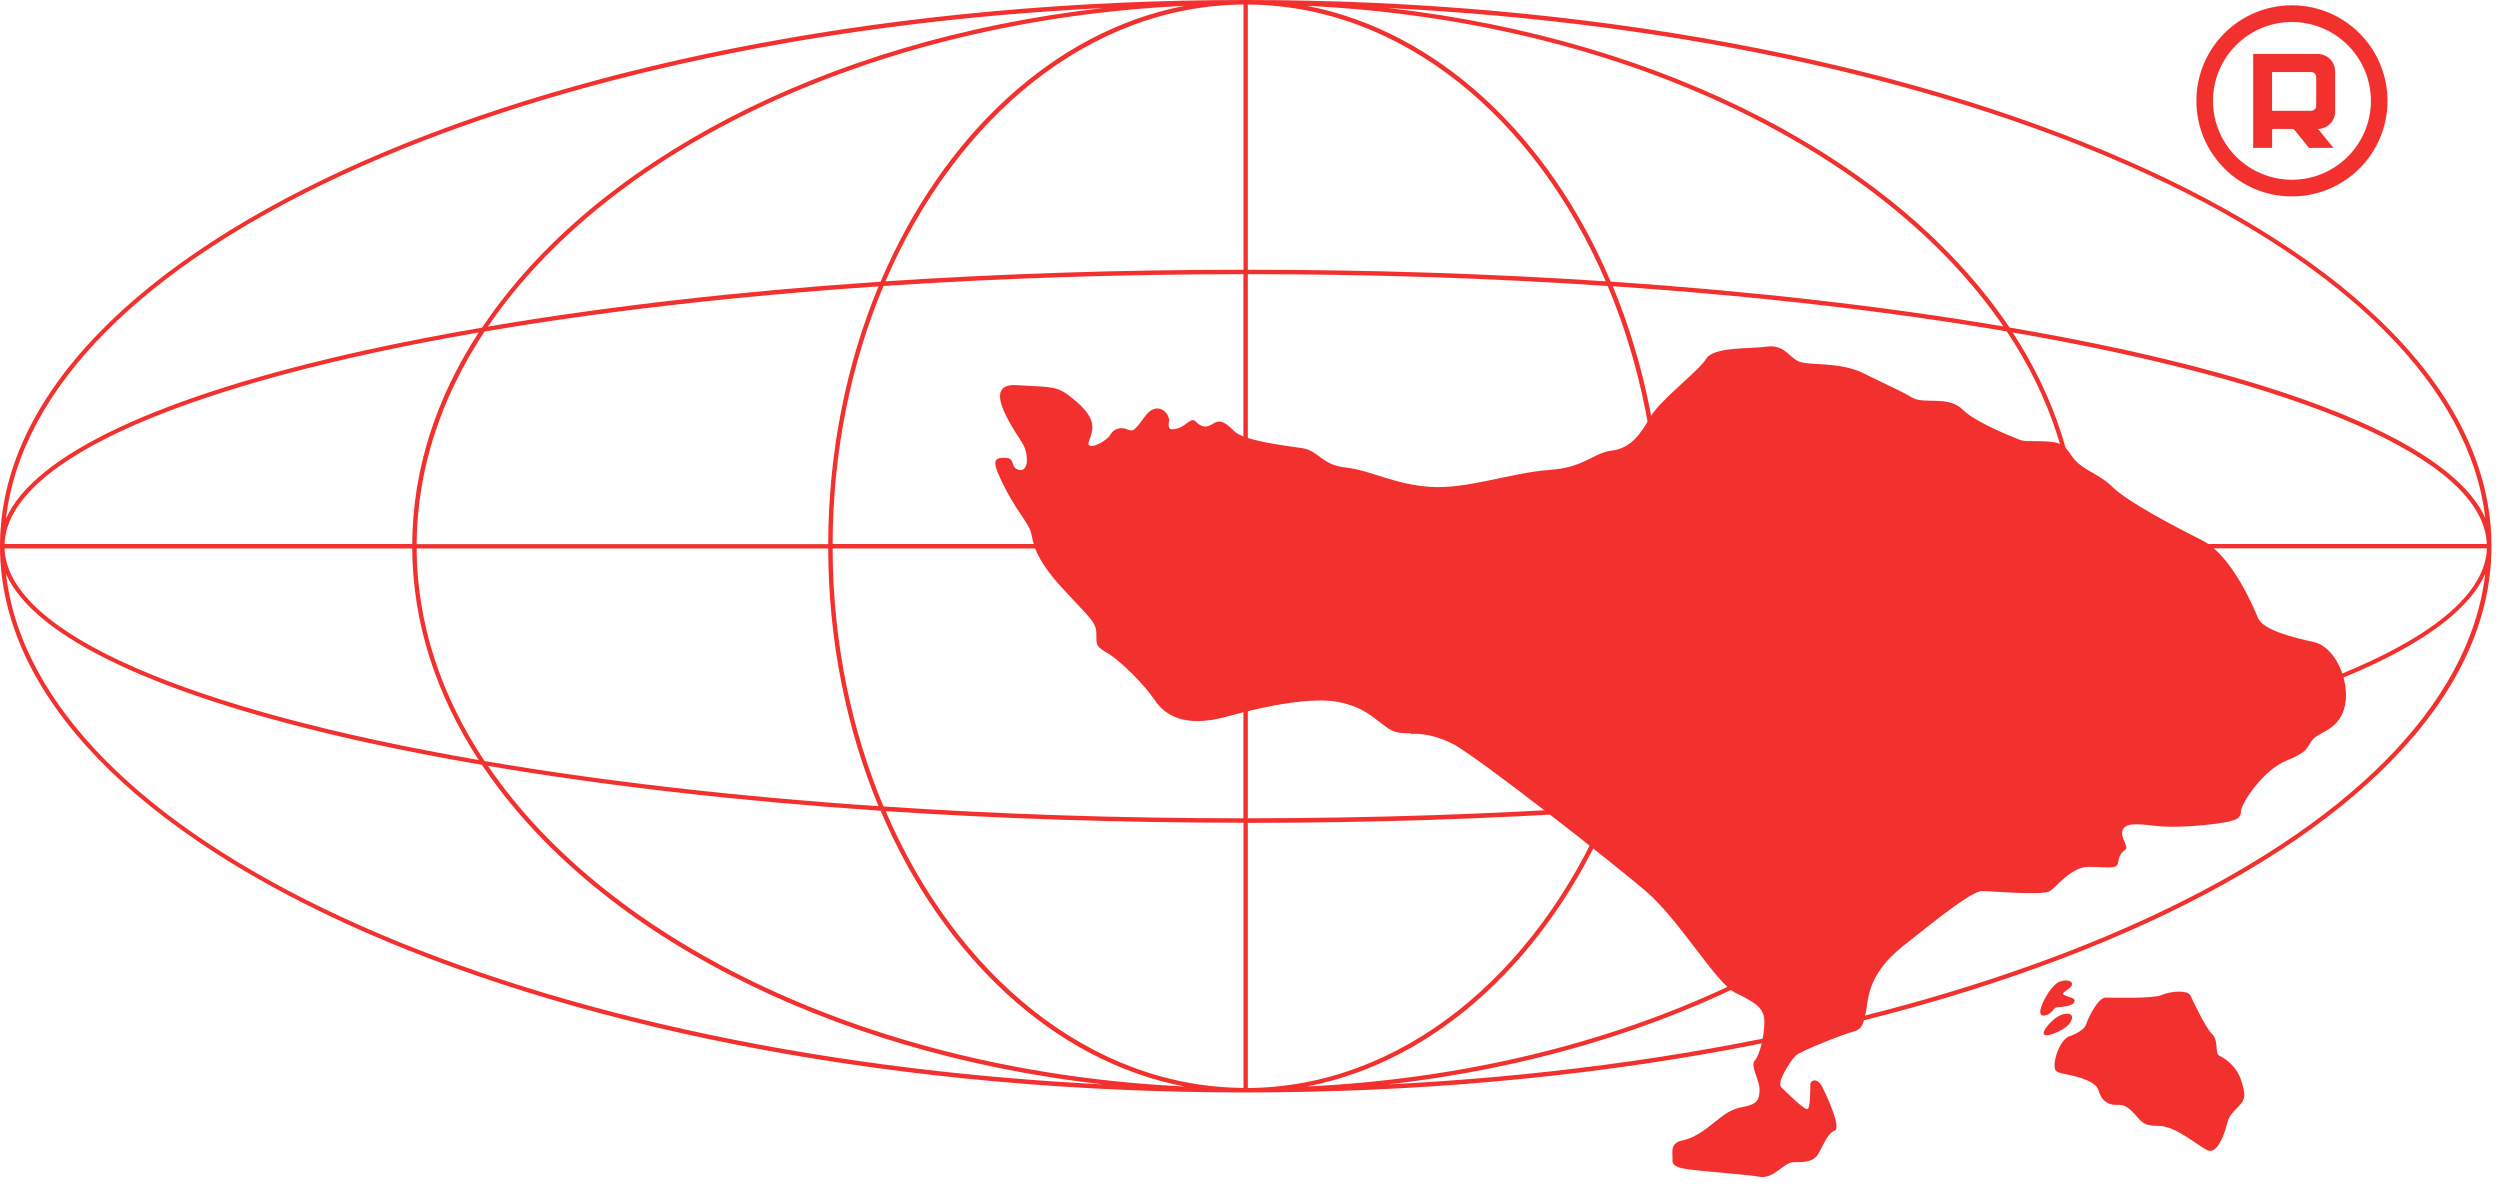 <?xml version="1.0" encoding="UTF-8"?> <svg xmlns="http://www.w3.org/2000/svg" width="200" height="95" viewBox="0 0 200 95" fill="none"> <path d="M186.811 8.918V5.713C186.811 4.941 186.185 4.315 185.413 4.315H180.255V11.831H181.77V10.316H183.489L184.723 11.831H186.677L185.443 10.316C186.203 10.304 186.817 9.684 186.817 8.918H186.811ZM181.764 5.765H184.893C185.115 5.765 185.296 5.947 185.296 6.169V8.462C185.296 8.684 185.115 8.865 184.893 8.865H181.764V5.765Z" fill="#F2302E"></path> <path d="M183.355 1.759C186.835 1.759 189.672 4.59 189.672 8.07C189.672 11.55 186.841 14.38 183.355 14.38C179.869 14.38 177.039 11.55 177.039 8.07C177.039 4.59 179.869 1.759 183.355 1.759ZM183.355 0.425C179.132 0.425 175.711 3.847 175.711 8.07C175.711 12.292 179.132 15.714 183.355 15.714C187.578 15.714 190.999 12.292 190.999 8.07C190.999 3.847 187.578 0.425 183.355 0.425Z" fill="#F2302E"></path> <path d="M99.659 0C44.708 0 0 19.601 0 43.698C0 67.796 44.708 87.397 99.659 87.397C154.61 87.397 199.318 67.796 199.318 43.698C199.318 19.601 154.61 0 99.659 0ZM166.331 43.522C166.289 37.515 164.405 31.8 161.012 26.596C183.902 30.551 198.693 36.662 198.943 43.522H166.331ZM165.977 43.522H133.052C133.031 36.068 131.574 29.042 129.024 22.901C140.568 23.681 151.216 24.92 160.543 26.513C164.01 31.728 165.946 37.484 165.977 43.522ZM70.846 64.892C80.017 65.496 89.635 65.818 99.482 65.818V87.032C87.199 86.949 76.488 78.028 70.846 64.881V64.892ZM128.462 22.505C119.291 21.901 109.673 21.579 99.826 21.579V0.364C112.109 0.448 122.82 9.368 128.462 22.515V22.505ZM99.472 21.933V43.522H66.609C66.63 36.047 68.108 29.011 70.679 22.88C79.798 22.266 89.458 21.943 99.472 21.933ZM70.836 22.505C76.488 9.368 87.199 0.448 99.482 0.364V21.579C89.645 21.579 80.017 21.901 70.846 22.505H70.836ZM99.472 43.875V65.464C89.458 65.464 79.798 65.131 70.679 64.517C68.108 58.386 66.63 51.349 66.609 43.875H99.472ZM99.826 65.464V43.875H132.688C132.667 51.349 131.189 58.386 128.618 64.517C119.499 65.131 109.839 65.454 99.826 65.464ZM128.462 64.892C122.82 78.039 112.109 86.949 99.826 87.043V65.829C109.662 65.829 119.291 65.506 128.462 64.902V64.892ZM99.826 43.522V21.933C109.839 21.933 119.499 22.266 128.618 22.88C131.189 29.011 132.667 36.047 132.688 43.522H99.826ZM128.857 22.536C123.913 10.888 115.013 2.488 104.541 0.468C129.44 1.655 150.561 11.877 160.273 26.117C150.79 24.504 140.183 23.296 128.857 22.526V22.536ZM99.826 0.364H99.493C99.544 0.364 99.607 0.364 99.659 0.364C99.711 0.364 99.773 0.364 99.826 0.364ZM70.45 22.536C59.125 23.296 48.518 24.514 39.035 26.127C48.736 11.877 69.868 1.665 94.767 0.468C84.295 2.488 75.405 10.878 70.45 22.526V22.536ZM70.284 22.911C67.734 29.052 66.276 36.068 66.255 43.532H33.331C33.372 37.494 35.309 31.748 38.764 26.523C48.091 24.93 58.74 23.692 70.284 22.911ZM32.977 43.522H0.364C0.614 36.662 15.406 30.551 38.296 26.596C34.903 31.8 33.018 37.515 32.977 43.522ZM32.977 43.875C33.018 49.882 34.903 55.596 38.296 60.801C15.406 56.845 0.614 50.735 0.364 43.875H32.977ZM33.331 43.875H66.255C66.276 51.328 67.734 58.355 70.284 64.496C58.74 63.716 48.091 62.477 38.764 60.884C35.298 55.669 33.362 49.913 33.331 43.875ZM70.45 64.861C75.405 76.509 84.295 84.909 94.767 86.918C69.868 85.731 48.747 75.509 39.035 61.269C48.518 62.883 59.125 64.09 70.45 64.861ZM99.493 87.032H99.826C99.773 87.032 99.711 87.032 99.659 87.032C99.607 87.032 99.544 87.032 99.493 87.032ZM128.868 64.861C140.193 64.101 150.8 62.883 160.283 61.269C150.571 75.509 129.451 85.731 104.551 86.918C115.023 84.899 123.913 76.509 128.868 64.861ZM129.034 64.486C131.584 58.344 133.042 51.328 133.063 43.865H165.987C165.946 49.902 164.01 55.648 160.554 60.874C151.227 62.467 140.578 63.705 129.034 64.486ZM166.341 43.865H198.954C198.704 50.725 183.912 56.835 161.022 60.791C164.416 55.586 166.3 49.871 166.341 43.865ZM198.839 41.481C196.591 36.37 186.567 31.644 170.047 28.001C167.101 27.356 163.989 26.752 160.762 26.2C151.904 12.991 133.364 3.175 111.068 0.645C158.815 3.04 196.383 20.277 198.829 41.492L198.839 41.481ZM88.25 0.645C65.943 3.175 47.404 12.991 38.567 26.211C35.34 26.762 32.227 27.366 29.282 28.012C12.751 31.655 2.727 36.381 0.479 41.492C2.935 20.277 40.492 3.04 88.25 0.645ZM0.479 45.905C2.727 51.016 12.751 55.742 29.271 59.385C32.217 60.031 35.329 60.634 38.556 61.186C47.404 74.406 65.943 84.222 88.24 86.751C40.492 84.357 2.935 67.119 0.479 45.905ZM111.057 86.751C133.364 84.222 151.904 74.406 160.741 61.186C163.968 60.634 167.08 60.031 170.026 59.385C186.546 55.742 196.57 51.016 198.818 45.905C196.362 67.119 158.805 84.357 111.057 86.751Z" fill="#F2302E"></path> <path d="M112.889 58.719C112.889 58.719 114.242 58.521 116.178 59.489C118.114 60.458 128.95 68.972 131.667 71.294C134.374 73.615 137.278 78.653 138.829 79.423C140.38 80.194 141.15 80.589 141.15 81.745C141.15 82.9 140.765 84.451 140.38 84.847C139.995 85.242 140.765 86.398 140.765 87.168C140.765 87.938 140.567 88.334 139.599 88.521C138.631 88.709 138.246 88.906 137.278 89.687C136.31 90.468 135.539 91.04 134.571 91.238C133.603 91.436 133.801 92.206 133.801 92.591C133.801 92.976 133.603 93.362 135.154 93.559C136.705 93.757 139.609 93.944 140.765 94.142C141.931 94.34 142.701 92.976 143.471 92.976C144.242 92.976 145.022 92.976 145.407 92.393C145.793 91.811 146.178 90.655 146.761 90.457C147.344 90.26 146.178 87.751 145.793 86.97C145.407 86.189 144.825 86.387 144.825 86.772C144.825 87.157 144.825 88.511 144.627 88.709C144.429 88.906 142.888 87.355 142.493 86.97C142.108 86.585 143.263 84.836 143.659 84.451C144.054 84.066 147.531 82.713 148.301 82.515C149.072 82.317 149.072 81.745 149.269 80.964C149.467 80.183 149.269 78.06 152.174 75.739C155.078 73.417 157.784 71.283 158.565 71.283C159.346 71.283 163.405 71.668 163.988 71.283C164.571 70.898 165.727 69.347 167.09 69.347C168.599 69.347 169.391 69.587 169.453 68.993C169.495 68.598 169.672 68.192 170.015 67.984C170.359 67.775 169.609 67.016 169.797 66.443C169.984 65.87 170.765 65.86 172.316 66.058C173.867 66.256 176.188 66.058 177.541 65.86C178.894 65.662 179.279 65.475 179.279 64.892C179.279 64.309 181.018 61.603 182.954 60.832C184.89 60.062 184.505 59.666 185.088 59.094C185.671 58.511 187.222 58.324 187.607 56.388C187.992 54.451 186.837 51.745 185.088 51.36C183.339 50.975 181.028 50.392 180.633 49.424C180.237 48.456 178.499 44.396 176.177 43.23C173.856 42.064 170.182 40.128 169.016 38.973C167.85 37.817 166.497 37.62 165.727 36.454C164.956 35.288 164.602 35.298 162.219 35.288C161.969 35.288 161.729 35.246 161.5 35.153C160.553 34.778 157.961 33.716 157.014 32.769C155.848 31.603 153.912 32.384 152.954 31.801C151.997 31.218 151.018 30.833 149.082 29.864C147.146 28.896 144.627 29.282 143.856 28.896C143.086 28.511 142.691 27.543 141.337 27.731C139.984 27.918 137.08 27.731 136.497 28.699C135.914 29.667 132.823 31.988 132.042 33.341C131.261 34.694 130.491 35.86 128.94 36.048C127.389 36.245 126.806 37.401 123.912 37.599C121.018 37.796 117.333 39.15 114.429 38.952C111.525 38.754 109.589 37.599 107.653 37.401C105.717 37.203 105.519 36.048 104.166 35.85C102.812 35.652 99.523 35.267 98.742 34.497C97.962 33.726 97.577 33.529 97.004 33.914C96.431 34.299 96.036 34.111 95.651 33.716C95.266 33.32 94.88 34.143 94.1 34.299C93.621 34.393 93.423 34.393 93.517 33.716C93.611 33.039 92.549 31.978 91.581 33.331C90.613 34.684 90.613 34.497 90.061 34.309C89.603 34.153 89.072 34.33 88.843 34.757C88.531 35.34 86.761 36.204 87.126 35.267C87.49 34.33 87.709 33.529 86.157 32.165C84.606 30.812 84.419 30.999 81.317 30.812C78.215 30.614 81.515 34.871 81.9 35.652C82.285 36.433 82.285 37.786 81.515 37.588C80.745 37.391 81.317 36.62 80.349 36.62C79.381 36.62 79.381 37.005 80.349 38.941C81.317 40.878 82.285 41.846 82.483 42.616C82.681 43.386 82.681 44.552 85.002 47.071C87.323 49.59 87.709 49.778 87.709 50.746C87.709 51.714 87.709 51.714 88.677 52.297C89.645 52.88 91.581 54.816 92.351 55.971C93.121 57.137 94.672 58.292 98.159 57.324C101.647 56.356 105.123 55.773 107.059 56.158C108.996 56.544 109.766 57.324 110.547 57.897C111.317 58.48 111.515 58.667 112.868 58.667L112.889 58.719Z" fill="#F2302E"></path> <path d="M164.3 80.746C164.363 80.652 164.456 80.579 164.571 80.579C164.956 80.558 165.778 80.496 165.924 80.194C166.122 79.809 165.539 79.809 165.154 79.611C164.769 79.413 165.539 79.226 165.737 78.841C165.935 78.455 165.154 78.258 164.571 78.643C163.988 79.028 163.218 80.381 163.218 80.964C163.218 81.485 164.009 81.224 164.3 80.735V80.746Z" fill="#F2302E"></path> <path d="M163.603 82.328C163.603 82.328 163.988 81.745 164.571 81.359C165.154 80.974 165.924 80.974 165.737 81.557C165.549 82.14 164.768 82.525 164.186 82.723C163.603 82.921 163.311 82.817 163.603 82.338V82.328Z" fill="#F2302E"></path> <path d="M165.539 82.91C165.539 82.91 166.704 82.525 166.892 81.942C167.079 81.359 167.86 79.808 168.443 79.808C169.026 79.808 172.221 79.902 172.898 79.611C173.741 79.246 175.032 79.226 175.219 79.611C175.407 79.996 176.385 82.13 176.958 82.713C177.541 83.296 177.155 84.264 177.541 84.451C177.926 84.638 178.894 85.221 179.279 86.387C179.664 87.553 179.664 87.938 179.081 88.521C178.498 89.104 178.311 89.291 178.113 90.072C177.915 90.853 177.343 92.393 176.562 92.008C175.792 91.623 174.043 90.072 172.69 90.072C171.337 90.072 171.337 89.687 170.556 88.906C169.775 88.126 169.39 88.521 168.818 88.323C168.245 88.126 168.047 87.74 167.849 87.157C167.652 86.575 166.496 86.189 165.528 85.992C164.56 85.794 164.362 85.794 164.362 85.221C164.362 84.649 164.747 83.285 165.528 82.9L165.539 82.91Z" fill="#F2302E"></path> </svg> 